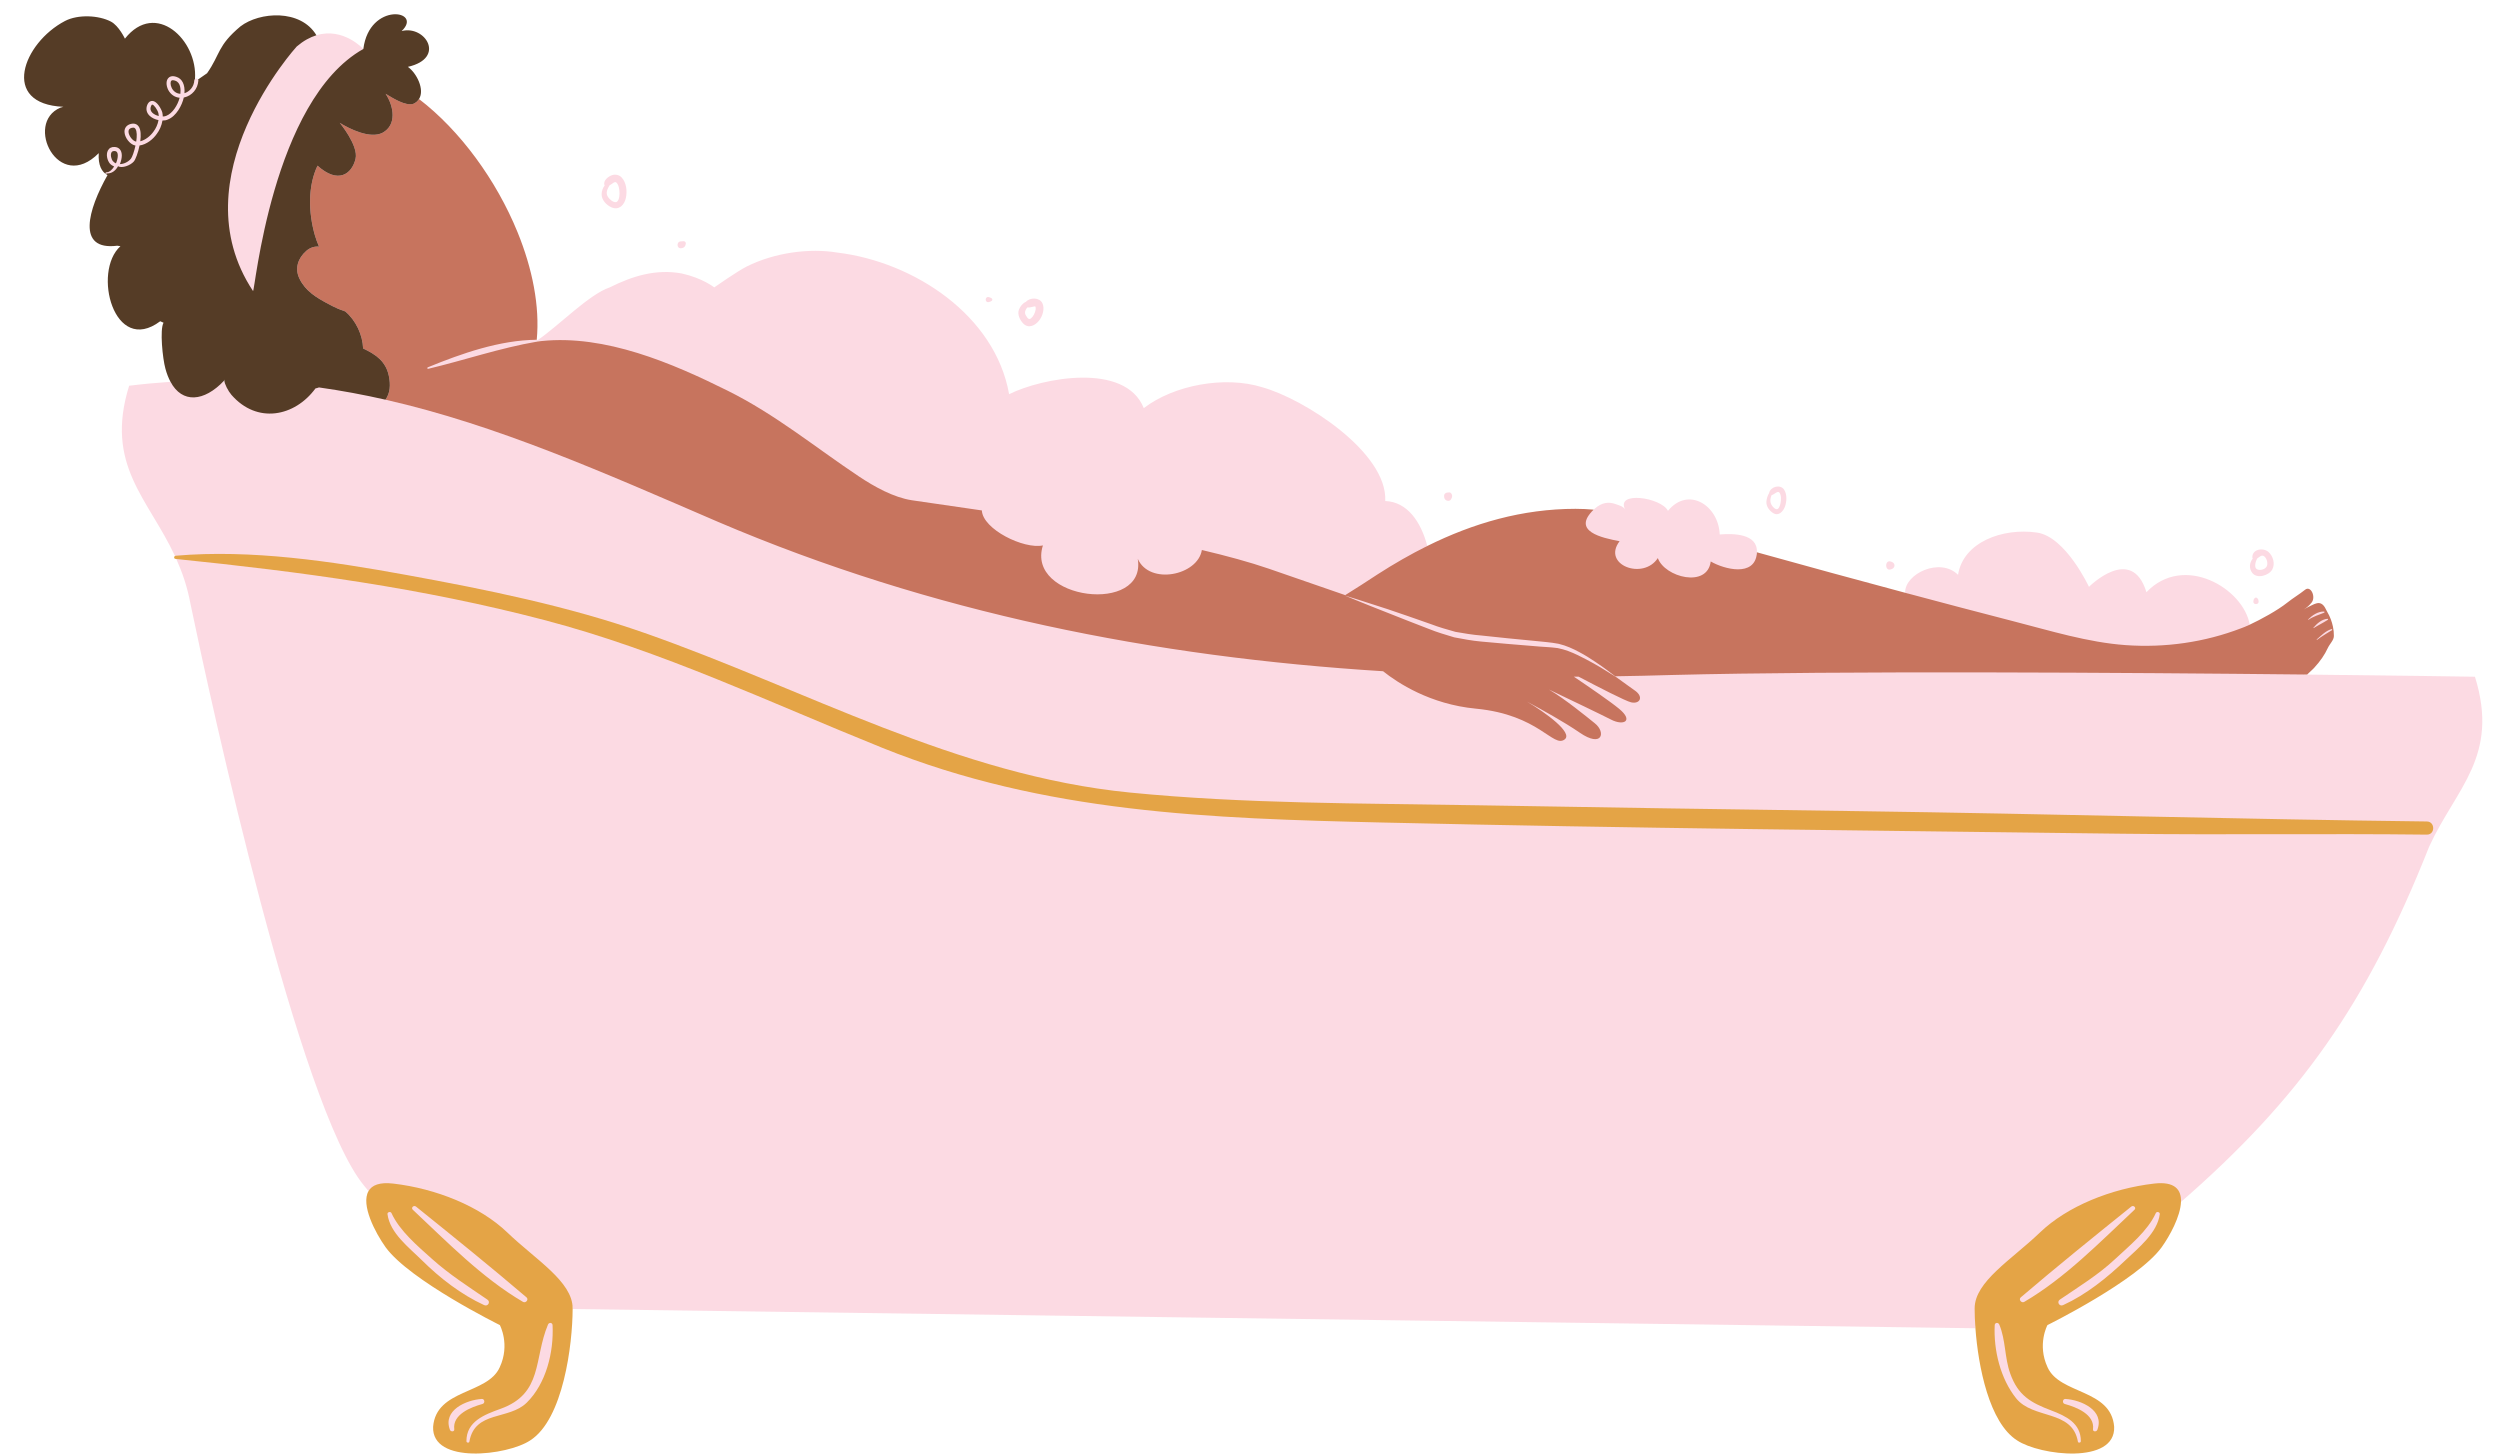 <?xml version="1.0" encoding="UTF-8"?><svg xmlns="http://www.w3.org/2000/svg" xmlns:xlink="http://www.w3.org/1999/xlink" height="295.7" preserveAspectRatio="xMidYMid meet" version="1.0" viewBox="-4.9 -2.9 508.5 295.7" width="508.5" zoomAndPan="magnify"><defs><clipPath id="a"><path d="M 69 237 L 112 237 L 112 292.75 L 69 292.75 Z M 69 237"/></clipPath><clipPath id="b"><path d="M 396 237 L 439 237 L 439 292.75 L 396 292.75 Z M 396 237"/></clipPath></defs><g><g id="change1_1"><path d="M 40.238 74.168 L 41.215 74.434 L 41.195 74.973 L 40.816 74.957 C 40.762 74.77 40.723 74.598 40.715 74.453 C 40.703 74.453 40.688 74.453 40.676 74.453 L 40.641 74.566 C 40.516 74.699 40.391 74.816 40.266 74.941 L 40.012 74.934 Z M 104.336 66.59 C 104.352 66.586 104.355 66.574 104.367 66.566 C 104.582 66.543 104.801 66.52 105.016 66.496 C 104.914 66.566 104.809 66.648 104.707 66.719 L 104.281 67.008 L 104.098 66.715 L 103.723 66.715 L 103.723 66.703 C 103.93 66.668 104.129 66.625 104.336 66.59 Z M 498.504 134.746 C 498.504 134.746 484.648 134.527 464.371 134.309 C 464.133 134.305 463.883 134.305 463.645 134.301 L 464.031 133.941 C 464.902 133.141 465.402 132.641 465.402 132.641 C 466.594 131.348 467.496 130.051 468.078 128.789 C 468.273 128.367 468.52 128.008 468.734 127.691 C 469.055 127.227 469.305 126.855 469.312 126.469 C 469.316 126.105 469.289 125.742 469.246 125.383 C 469.301 125.352 469.352 125.32 469.402 125.285 C 469.516 125.215 469.441 125.027 469.309 125.066 C 469.273 125.078 469.238 125.094 469.203 125.105 C 469.18 124.953 469.164 124.797 469.133 124.645 C 468.922 123.66 468.566 122.723 468.105 121.934 C 468.012 121.777 467.922 121.605 467.836 121.43 C 467.602 120.961 467.379 120.52 467.004 120.332 C 466.91 120.285 466.812 120.266 466.695 120.266 C 466.383 120.266 466.012 120.434 465.688 120.578 C 465.039 120.871 464.418 121.223 463.949 121.496 L 463.445 120.633 C 463.961 120.332 464.461 119.887 464.895 119.344 C 465.223 118.93 465.172 118.254 464.949 117.797 C 464.82 117.527 464.637 117.344 464.488 117.344 C 464.406 117.344 464.324 117.398 464.266 117.445 C 463.652 117.938 463.031 118.363 462.43 118.773 C 461.844 119.176 461.238 119.594 460.641 120.066 C 458.688 121.625 455.348 123.473 452.906 124.609 L 452.312 124.887 L 452.227 124.371 C 452.379 124.305 452.531 124.234 452.695 124.156 C 451.438 116.785 439.285 109.578 431.684 117.555 C 428.695 107.719 419.996 116.465 419.996 116.465 C 419.996 116.465 415.27 106.273 409.426 105.426 C 402.441 104.41 394.402 107.363 393.367 114.02 C 389.738 110.391 382.516 113.77 382.598 117.672 C 382.766 117.715 382.934 117.758 383.102 117.805 L 383.113 118.324 L 382.469 118.152 C 372.82 115.57 362.699 112.809 352.398 109.941 C 352.41 109.859 352.434 109.789 352.441 109.699 C 352.453 109.605 352.445 109.527 352.449 109.438 C 352.648 105.594 347.574 105.586 344.891 105.812 C 344.66 99.863 338.48 95.973 334.363 101.004 C 332.992 98.262 323.609 96.887 325.672 100.777 C 325.289 100.059 324.391 99.891 323.754 99.648 C 322.332 99.109 320.91 99.285 319.492 100.547 C 319.406 100.621 319.336 100.695 319.258 100.77 C 319.09 100.93 318.941 101.086 318.805 101.238 C 317.691 101.148 316.629 101.094 315.555 101.094 C 305.59 101.102 295.801 103.559 285.637 108.602 L 285.086 108.875 L 284.957 108.387 C 285.109 108.312 285.262 108.227 285.41 108.152 C 284.121 103.215 281.344 99.18 276.859 99.008 C 277.336 89.09 260.332 78.227 251.832 75.863 C 244.273 73.504 233.887 75.391 227.746 80.113 C 223.969 70.668 206.969 73.973 200.352 77.281 C 197.52 61.223 180.988 50.359 165.402 48.473 C 159.738 47.527 152.652 48.473 146.984 51.305 C 145.098 52.25 140.375 55.555 140.375 55.555 C 140.375 55.555 138.016 53.664 133.766 52.723 C 128.566 51.777 123.848 53.195 119.121 55.555 C 114.918 56.957 108.676 63.418 104.43 66.301 C 104.395 66.254 104.352 66.211 104.281 66.215 C 104.277 66.215 104.273 66.215 104.273 66.215 C 104.105 66.215 103.938 66.223 103.77 66.227 L 103.773 66.164 C 104.395 59.719 103.055 52.23 99.906 44.512 C 95.582 33.91 88.148 23.867 80.023 17.641 L 79.66 17.363 L 79.906 16.977 C 80.945 15.336 79.34 12.203 77.777 11.109 L 76.855 10.465 L 77.953 10.215 C 80.613 9.605 82.035 8.348 81.855 6.766 C 81.695 5.316 80.098 3.766 77.98 3.766 C 77.625 3.766 77.27 3.809 76.918 3.902 L 76.449 3.055 C 77.172 2.371 77.484 1.723 77.305 1.273 C 77.121 0.805 76.414 0.5 75.508 0.5 C 73.719 0.5 70.164 1.887 69.496 7.125 L 69.359 8.195 L 68.629 7.398 C 68.629 7.398 68.598 7.367 68.559 7.324 C 68.707 7.238 68.848 7.145 69 7.062 C 68.992 7.055 64.938 2.598 59.461 4.27 C 59.301 4.32 59.137 4.391 58.973 4.449 C 57.512 2.078 54.734 0.719 51.328 0.719 C 48.723 0.719 46.035 1.539 44.332 2.848 C 41.336 5.352 40.559 6.93 39.656 8.754 C 39.16 9.758 38.602 10.891 37.629 12.281 L 37.578 12.355 L 35.66 13.68 L 35.371 13.992 C 35.402 13.828 35.43 13.668 35.441 13.5 C 35.445 13.414 35.418 13.336 35.379 13.27 C 35.309 13.156 35.199 13.074 35.059 13.066 C 34.941 13.059 34.836 13.098 34.758 13.172 C 34.684 13.242 34.633 13.34 34.629 13.449 C 34.613 13.672 34.57 13.879 34.52 14.074 L 34.168 14.398 L 34.262 13.133 C 34.477 10.184 33.336 6.977 31.277 4.762 C 29.773 3.145 27.969 2.254 26.203 2.254 C 24.293 2.254 22.461 3.301 20.898 5.277 L 20.395 5.91 L 20.051 5.18 C 20.039 5.152 18.879 2.699 17.434 1.941 C 16.203 1.293 14.492 0.922 12.742 0.922 C 11.145 0.922 9.656 1.238 8.555 1.812 C 3.387 4.512 -0.246 10.102 0.625 14.016 C 1.215 16.656 3.773 18.148 8.02 18.328 L 8.137 19.309 L 7.57 19.465 C 4.957 20.566 4.469 23.156 4.883 25.215 C 5.395 27.734 7.355 30.285 10.117 30.285 C 11.672 30.285 13.258 29.48 14.828 27.898 L 15.766 26.953 L 15.68 28.281 C 15.562 30.156 16.535 32.148 16.555 32.375 C 16.574 32.586 17.656 32.504 17.656 32.504 L 17.402 32.957 C 14.25 38.555 13.094 43.141 14.309 45.223 C 14.883 46.199 15.957 46.672 17.598 46.672 C 18 46.672 18.434 46.645 18.895 46.586 L 18.961 46.574 L 20.719 46.844 L 19.93 47.551 C 17.145 50.055 16.969 55.43 18.406 59.188 C 19.488 62.008 21.316 63.625 23.426 63.625 C 24.656 63.625 25.988 63.094 27.387 62.047 L 27.621 61.867 L 29.074 62.512 L 28.797 62.992 C 28.117 64.176 28.664 69.934 29.219 71.934 C 29.473 72.895 29.801 73.742 30.219 74.523 L 30.586 75.211 L 30.07 75.242 C 29.969 75.086 29.871 74.934 29.777 74.762 C 27.012 74.945 24.211 75.207 21.367 75.559 C 16.355 91.703 25.223 98.449 30.691 110.195 L 30.961 110.801 C 32.172 113.5 33.199 116.461 33.832 119.863 C 37.98 139.938 55.98 222.32 69.137 238.246 C 69.434 238.629 69.746 238.996 70.051 239.371 C 70.141 239.223 70.238 239.082 70.352 238.949 L 70.656 239.32 L 70.484 239.621 C 69.078 242.078 71.781 247.477 73.945 250.504 C 78.75 257.109 96.809 266.086 96.992 266.176 L 97.133 266.246 L 97.211 266.387 C 97.301 266.555 99.438 270.613 97.203 275.406 C 96.047 278.008 93.293 279.219 90.629 280.391 C 87.23 281.887 84.02 283.297 83.695 287.324 C 83.648 288.477 83.992 289.441 84.719 290.195 C 85.992 291.52 88.504 292.25 91.793 292.25 C 95.781 292.25 100.453 291.141 102.672 289.66 C 108.793 285.766 111.051 271.793 111.078 263.355 L 111.078 262.848 L 111.547 262.855 C 111.555 262.98 111.578 263.102 111.578 263.23 C 111.578 263.27 111.578 263.316 111.578 263.355 L 396.898 267.266 C 396.898 267.266 396.902 267.266 396.902 267.266 C 396.891 267.094 396.883 266.93 396.871 266.766 L 397.367 266.766 L 397.402 267.227 C 397.715 271.457 399.227 285.574 405.66 289.664 C 407.867 291.141 412.539 292.25 416.527 292.25 C 419.816 292.25 422.328 291.52 423.605 290.195 C 424.328 289.441 424.672 288.477 424.625 287.344 C 424.301 283.297 421.09 281.887 417.691 280.391 C 415.027 279.219 412.273 278.008 411.121 275.414 C 408.883 270.613 411.016 266.555 411.109 266.387 L 411.184 266.242 L 411.328 266.172 C 411.512 266.086 429.566 257.109 434.371 250.504 C 436.211 247.934 438.109 244.168 438.215 241.551 L 438.227 241.336 L 438.387 241.195 C 438.492 241.102 438.598 241.012 438.699 240.918 C 438.719 241.133 438.723 241.348 438.715 241.57 C 462.812 220.578 476.469 201.41 489.195 169.297 C 494.648 157.391 503.551 151.016 498.504 134.746" fill="#fcdae3"/></g><g id="change1_2"><path d="M 204.039 59.641 C 204.516 59.703 205.004 59.516 205.473 59.43 C 205.578 59.41 205.605 59.426 205.691 59.453 C 205.688 59.457 205.695 59.465 205.711 59.488 C 205.75 59.551 205.785 59.848 205.758 60.035 C 205.699 60.418 205.57 60.77 205.398 61.098 C 205.234 61.41 205.062 61.629 204.793 61.863 C 204.656 61.977 204.508 62.004 204.398 61.977 C 204.152 61.914 203.898 61.508 203.742 61.23 C 203.418 60.648 203.66 60.117 204.039 59.641 Z M 206.473 62.273 C 207.176 61.359 207.652 59.84 207.109 58.746 C 206.527 57.574 204.598 57.559 203.773 58.496 C 203.121 58.762 202.613 59.406 202.352 60.082 C 201.977 61.047 202.57 62.262 203.262 62.938 C 204.352 64 205.695 63.281 206.473 62.273" fill="#fcdae3"/></g><g id="change1_3"><path d="M 119.062 34.816 C 119.348 34.664 119.605 34.449 119.879 34.273 C 120.039 34.168 120.203 34.137 120.27 34.137 C 120.312 34.137 120.422 34.195 120.426 34.195 C 120.98 34.648 121.117 35.715 121.113 36.516 C 121.109 36.902 121.051 37.352 120.906 37.684 C 120.762 38.012 120.57 38.203 120.383 38.219 C 119.777 38.27 119.098 37.648 118.789 37.195 C 118.199 36.34 118.652 35.578 119.062 34.816 Z M 119.488 39.281 C 121.004 39.934 122.098 38.785 122.402 37.367 C 122.699 36.008 122.527 34.242 121.531 33.188 C 121.039 32.668 120.293 32.512 119.617 32.719 C 118.867 32.945 117.707 33.852 118.055 34.754 C 118.062 34.777 118.082 34.797 118.094 34.82 C 117.695 35.297 117.484 36.016 117.469 36.547 C 117.422 37.746 118.445 38.832 119.488 39.281" fill="#fcdae3"/></g><g id="change1_4"><path d="M 290.172 98.754 C 290.488 98.344 290.621 97.754 290.184 97.367 C 290.035 97.242 289.871 97.223 289.699 97.27 C 289.285 97.227 288.809 97.488 288.828 97.984 C 288.84 98.297 288.875 98.523 289.102 98.754 C 289.363 99.02 289.914 99.074 290.172 98.754" fill="#fcdae3"/></g><g id="change1_5"><path d="M 133.586 47.594 C 134.211 47.559 134.527 47.238 134.602 46.625 C 134.629 46.387 134.367 46.137 134.129 46.156 C 133.945 46.172 133.77 46.203 133.586 46.203 C 132.688 46.203 132.695 47.645 133.586 47.594" fill="#fcdae3"/></g><g id="change1_6"><path d="M 196.227 58.543 C 196.438 58.492 196.605 58.43 196.789 58.316 C 196.996 58.188 196.996 57.895 196.789 57.766 C 196.605 57.652 196.438 57.586 196.227 57.535 C 195.383 57.34 195.383 58.742 196.227 58.543" fill="#fcdae3"/></g><g id="change1_7"><path d="M 355.434 97.82 C 355.98 97.699 356.715 96.805 357.059 97.324 C 357.445 97.906 357.383 98.816 357.25 99.465 C 357.176 99.832 356.934 100.777 356.418 100.668 C 355.895 100.555 355.398 99.879 355.266 99.426 C 355.105 98.895 355.227 98.348 355.434 97.82 Z M 355.738 101.445 C 356.879 102.176 357.812 101.117 358.172 100.109 C 358.531 99.09 358.609 97.641 357.988 96.699 C 357.238 95.551 355.258 96.051 354.945 97.34 C 354.941 97.355 354.945 97.371 354.945 97.387 C 354.609 97.914 354.426 98.555 354.387 99.145 C 354.32 100.074 354.98 100.965 355.738 101.445" fill="#fcdae3"/></g><g id="change1_8"><path d="M 379.727 112.902 C 379.789 112.879 379.852 112.859 379.91 112.836 C 380.617 112.57 380.617 111.664 379.91 111.398 C 379.852 111.375 379.789 111.352 379.727 111.332 C 378.422 110.848 378.422 113.387 379.727 112.902" fill="#fcdae3"/></g><g id="change1_9"><path d="M 454.199 110.715 C 454.652 110.383 455.164 109.875 455.621 110.242 C 456.145 110.66 456.379 111.453 456.23 112.098 C 456.051 112.891 454.766 113.254 454.125 112.863 C 453.52 112.492 453.914 111.215 454.199 110.715 Z M 453.219 113.641 C 454.211 114.902 456.609 114.148 457.281 112.93 C 457.91 111.781 457.445 110.191 456.5 109.363 C 455.441 108.438 453.18 108.766 453.23 110.488 C 453.23 110.57 453.262 110.648 453.305 110.719 C 452.633 111.555 452.508 112.738 453.219 113.641" fill="#fcdae3"/></g><g id="change1_10"><path d="M 453.828 118.676 C 453.516 118.855 453.465 119.113 453.434 119.453 C 453.367 120.145 454.562 120.145 454.5 119.453 C 454.469 119.113 454.414 118.855 454.105 118.676 C 454.02 118.625 453.914 118.625 453.828 118.676" fill="#fcdae3"/></g><g id="change2_1"><path d="M 469.402 125.285 C 468.375 125.922 467.363 126.516 466.395 127.242 C 466.344 127.281 466.277 127.195 466.328 127.152 C 467.227 126.383 468.145 125.406 469.309 125.066 C 469.441 125.027 469.516 125.215 469.402 125.285 Z M 465.699 124.852 C 465.656 124.879 465.617 124.82 465.648 124.785 C 466.363 123.922 467.348 123.059 468.516 122.961 C 468.637 122.953 468.66 123.117 468.574 123.176 C 467.652 123.777 466.641 124.258 465.699 124.852 Z M 464.59 123.082 C 465.41 122.246 466.562 121.461 467.785 121.488 C 467.934 121.488 467.941 121.68 467.82 121.73 C 466.723 122.176 465.637 122.469 464.652 123.164 C 464.605 123.203 464.551 123.125 464.59 123.082 Z M 469.617 124.539 C 469.41 123.559 469.043 122.551 468.531 121.684 C 468.172 121.062 467.914 120.23 467.227 119.887 C 466.648 119.598 466.016 119.883 465.48 120.125 C 464.863 120.402 464.277 120.727 463.695 121.062 C 464.305 120.707 464.844 120.207 465.285 119.656 C 466.203 118.496 465.109 116.129 463.953 117.055 C 462.754 118.012 461.551 118.703 460.328 119.676 C 458.336 121.266 454.922 123.117 452.695 124.156 C 451.969 124.492 451.367 124.746 450.984 124.875 C 443.527 127.742 435.48 128.891 427.453 128.316 C 419.766 127.766 412.086 125.379 404.664 123.473 C 397.301 121.578 389.945 119.633 382.602 117.668 C 372.535 114.977 362.484 112.227 352.449 109.434 C 352.445 109.523 352.453 109.605 352.441 109.695 C 351.984 114.504 345.809 112.902 343.062 111.301 C 342.371 116.789 333.68 114.504 332.305 110.613 C 329.332 115.188 320.863 111.984 324.527 107.18 C 320.926 106.504 314.676 105.164 319.258 100.766 C 318.043 100.656 316.812 100.594 315.555 100.594 C 304.723 100.602 294.773 103.508 285.41 108.152 C 281.965 109.863 278.59 111.805 275.285 113.934 C 273.125 115.367 270.93 116.766 268.715 118.148 C 263.957 116.484 258.688 114.66 253.18 112.773 C 249.262 111.43 244.605 110.16 239.559 108.969 C 238.73 114.152 228.906 116.18 226.52 110.758 C 228.422 122.168 203.695 119.184 207.227 108.039 C 203.34 108.855 194.984 104.746 194.809 100.922 C 188.828 100.043 183.828 99.344 180.594 98.855 C 176.844 98.285 172.922 96.082 169.82 94.016 C 160.84 88.027 152.848 81.406 143.086 76.559 C 131.809 70.953 118.215 65.125 105.258 66.469 C 104.957 66.496 104.664 66.531 104.367 66.566 C 104.355 66.57 104.352 66.586 104.336 66.586 C 96.719 67.898 89.676 70.336 82.203 72.117 C 81.996 72.168 81.93 71.891 82.117 71.812 C 88.996 68.988 96.777 66.266 104.273 66.211 C 104.926 59.402 103.395 51.738 100.367 44.32 C 96.051 33.742 88.703 23.656 80.328 17.242 C 80.078 17.641 79.703 17.98 79.168 18.219 C 77.535 18.695 75.016 17.062 73.531 16.168 C 75.242 18.766 75.832 22.527 72.898 24.109 C 70.41 25.379 66.309 23.383 64.207 22.082 C 64.207 22.082 68.059 26.723 67.418 29.395 C 66.684 32.461 63.914 34.621 59.684 30.793 C 57.73 34.871 57.789 40.215 59.156 44.988 C 59.359 45.699 59.656 46.484 59.984 47.258 C 59.102 47.184 58.203 47.43 57.414 48.117 C 55.727 49.59 54.98 51.684 56.02 53.785 C 57.289 56.367 59.473 57.629 61.895 58.934 C 62.945 59.5 64.113 60.051 65.32 60.441 C 67.516 62.293 68.859 65.238 68.953 67.977 C 71.566 69.203 73.562 70.59 74.18 73.512 C 74.586 75.441 74.438 77.094 73.508 78.398 C 96.266 83.574 117.766 93.172 141.137 103.242 C 184.668 121.828 229.926 130.73 276.418 133.629 C 279.363 135.98 285.969 140.355 295.301 141.242 C 308.191 142.473 311.016 149.316 313.363 147.488 C 315.094 146.148 309.531 142.086 305.688 139.812 C 308.609 141.379 313.309 143.98 316.395 146.109 C 321.02 149.289 321.777 146.047 319.5 144.227 C 317.738 142.816 313.465 139.305 310.156 137.352 C 314.012 139.195 321.027 142.555 322.812 143.477 C 325.309 144.766 327.461 143.773 324.426 141.266 C 322.621 139.777 318.367 136.859 315.219 134.734 C 315.543 134.734 315.863 134.738 316.188 134.734 C 320.297 136.898 325.75 139.699 326.859 139.953 C 328.691 140.371 329.508 138.805 327.551 137.496 C 326.941 137.094 325.598 136.074 323.883 134.859 C 323.762 134.781 323.012 134.316 321.77 133.543 C 320.426 132.688 318.441 131.535 316.004 130.348 C 314.781 129.762 313.406 129.203 311.941 128.922 C 310.492 128.707 308.754 128.688 307.07 128.512 C 305.363 128.371 303.598 128.227 301.805 128.078 C 300.004 127.918 298.176 127.754 296.348 127.59 C 294.523 127.426 292.691 127.082 290.895 126.738 C 289.125 126.207 287.383 125.695 285.809 125.055 C 282.602 123.852 279.637 122.633 277.086 121.641 C 271.973 119.645 268.602 118.219 268.602 118.219 C 268.602 118.219 272.105 119.273 277.316 120.992 C 279.918 121.895 282.953 122.891 286.18 124.059 C 287.793 124.684 289.461 125.141 291.145 125.621 C 292.891 125.926 294.66 126.23 296.484 126.371 C 298.297 126.562 300.105 126.754 301.887 126.938 C 303.68 127.113 305.441 127.285 307.148 127.449 C 308.879 127.637 310.461 127.734 312.109 128.047 C 313.715 128.43 315.09 129.074 316.309 129.73 C 317.539 130.371 318.602 131.062 319.531 131.684 C 320.465 132.305 321.262 132.867 321.902 133.344 C 322.73 133.953 323.316 134.406 323.633 134.656 C 327.406 134.598 331.188 134.516 334.98 134.398 C 369.773 133.504 427.625 133.906 464.371 134.301 C 465.266 133.48 465.77 132.973 465.77 132.973 C 467.078 131.555 467.965 130.223 468.531 128.992 C 468.996 127.992 469.797 127.344 469.812 126.473 C 469.82 125.832 469.758 125.172 469.617 124.539" fill="#c7745e"/></g><g id="change3_1"><path d="M 76.793 3.418 C 81.273 -0.816 70.23 -2.617 69.004 7.062 L 69 7.062 C 50.352 17.559 46.918 56.828 46.562 56.289 C 31.223 33.141 55.461 6.551 55.461 6.551 C 56.848 5.375 58.191 4.66 59.461 4.273 C 56.238 -1.113 47.871 -0.5 44.012 2.465 C 39.285 6.418 39.941 8.109 37.219 11.996 L 35.379 13.27 C 35.418 13.34 35.449 13.414 35.441 13.5 C 35.344 15.168 34.16 16.574 32.562 16.922 C 32.539 16.926 32.512 16.934 32.484 16.938 C 32.137 18.496 30.973 20.742 29.219 21.418 C 28.914 21.559 28.566 21.625 28.145 21.617 C 27.984 22.652 27.52 23.641 26.996 24.328 C 26.246 25.422 24.902 26.5 23.488 26.691 C 23.188 28.168 22.668 29.539 22.332 29.934 C 21.633 30.758 19.875 31.391 19.113 30.906 C 18.578 31.879 17.805 32.371 16.996 32.371 C 16.984 32.375 16.973 32.375 16.961 32.375 C 16.754 32.375 16.574 32.586 16.555 32.375 C 16.539 32.148 16.703 32.141 16.93 32.121 C 17.367 32.086 17.895 31.656 18.312 30.965 C 17.977 30.812 17.68 30.637 17.426 30.344 C 16.914 29.695 16.625 28.531 17.043 27.719 C 17.305 27.215 17.785 26.953 18.418 26.996 C 19.309 27.035 19.855 27.664 19.875 28.672 C 19.887 29.195 19.742 29.844 19.488 30.48 C 20.281 30.473 21.172 30.043 21.711 29.406 C 21.984 29.082 22.398 27.934 22.66 26.699 C 22.629 26.695 22.594 26.691 22.559 26.684 C 21.508 26.453 20.461 25.094 20.422 23.93 C 20.398 23.141 20.84 22.555 21.633 22.328 C 22.625 22.043 23.125 22.543 23.336 22.867 C 23.758 23.523 23.789 24.66 23.633 25.836 C 24.672 25.586 25.727 24.73 26.332 23.852 C 26.793 23.246 27.195 22.402 27.34 21.535 C 26.656 21.395 25.984 21.086 25.535 20.652 C 24.895 20.043 24.723 19.254 25.055 18.434 C 25.371 17.695 25.848 17.609 26.105 17.633 C 27.078 17.695 27.918 19.297 28.105 19.957 C 28.172 20.234 28.203 20.516 28.207 20.797 C 28.477 20.793 28.719 20.75 28.902 20.668 C 30.191 20.172 31.25 18.473 31.637 16.984 C 30.66 16.902 29.816 16.332 29.312 15.383 C 28.852 14.43 28.867 13.488 29.336 12.977 C 29.551 12.738 30.059 12.395 31.02 12.746 C 32.176 13.133 32.758 14.355 32.617 16.062 C 33.562 15.762 34.543 14.859 34.629 13.449 C 34.637 13.34 34.684 13.238 34.762 13.172 C 35.344 5.246 26.75 -2.926 20.508 4.965 C 20.508 4.965 19.281 2.348 17.668 1.496 C 15.168 0.184 10.961 -0.008 8.324 1.367 C -0.234 5.836 -4.926 18.281 8 18.824 L 7.375 19.004 C -0.02 22.125 6.969 36.531 15.184 28.25 C 15.031 30.691 15.781 32.098 16.969 32.711 C 13.02 39.719 10.555 48.145 18.957 47.078 L 19.598 47.176 C 13.832 52.355 18.285 69.504 27.688 62.441 L 28.363 62.742 C 27.566 64.133 28.184 70.07 28.738 72.059 C 29.016 73.109 29.371 73.996 29.781 74.762 C 32.16 79.199 36.586 78.836 40.645 74.566 L 40.676 74.453 L 40.723 74.297 C 40.719 74.348 40.715 74.398 40.719 74.453 C 40.746 75.184 41.523 76.66 42.184 77.422 C 47.395 83.395 55.051 81.852 59.262 76.109 C 59.527 76.055 59.762 75.98 59.98 75.902 C 64.551 76.547 69.051 77.387 73.504 78.398 C 74.438 77.098 74.586 75.441 74.18 73.512 C 73.562 70.594 71.566 69.207 68.953 67.977 C 68.859 65.242 67.516 62.297 65.32 60.441 C 64.113 60.055 62.945 59.504 61.895 58.934 C 59.473 57.629 57.285 56.371 56.016 53.789 C 54.98 51.684 55.727 49.594 57.41 48.121 C 58.203 47.43 59.102 47.188 59.984 47.258 C 59.656 46.488 59.359 45.699 59.156 44.992 C 57.785 40.219 57.73 34.871 59.684 30.797 C 63.914 34.621 66.684 32.461 67.418 29.398 C 68.059 26.727 64.207 22.086 64.207 22.086 C 66.309 23.387 70.41 25.379 72.898 24.109 C 75.832 22.527 75.242 18.766 73.531 16.172 C 75.016 17.066 77.535 18.699 79.168 18.223 C 79.703 17.984 80.074 17.645 80.328 17.242 C 81.539 15.328 79.832 11.941 78.062 10.699 C 85.887 8.918 81.578 2.164 76.793 3.418" fill="#553c26"/></g><g id="change3_2"><path d="M 26.055 18.371 C 26.055 18.375 26.051 18.375 26.051 18.375 C 25.969 18.375 25.871 18.566 25.809 18.711 C 25.605 19.211 25.703 19.664 26.098 20.047 C 26.43 20.359 26.91 20.586 27.395 20.699 C 27.387 20.512 27.359 20.297 27.32 20.117 C 27.113 19.398 26.402 18.371 26.055 18.371" fill="#553c26"/></g><g id="change3_3"><path d="M 22.191 23.059 C 22.098 23.059 21.988 23.074 21.855 23.113 C 21.422 23.238 21.223 23.488 21.238 23.906 C 21.266 24.684 22.051 25.738 22.715 25.887 C 22.746 25.891 22.777 25.895 22.809 25.898 C 22.969 24.832 22.977 23.816 22.652 23.312 C 22.566 23.184 22.445 23.059 22.191 23.059" fill="#553c26"/></g><g id="change3_4"><path d="M 18.316 27.82 C 17.965 27.82 17.836 27.988 17.766 28.117 C 17.523 28.594 17.719 29.449 18.055 29.867 C 18.23 30.074 18.441 30.23 18.684 30.332 C 18.918 29.777 19.07 29.191 19.059 28.695 C 19.043 27.852 18.582 27.828 18.379 27.82 C 18.355 27.82 18.34 27.82 18.316 27.82" fill="#553c26"/></g><g id="change3_5"><path d="M 30.754 13.52 C 30.617 13.469 30.426 13.414 30.258 13.414 C 30.133 13.414 30.016 13.441 29.941 13.527 C 29.746 13.742 29.715 14.34 30.043 15.02 C 30.422 15.734 31.051 16.145 31.789 16.18 C 31.883 15.324 31.863 13.891 30.754 13.52" fill="#553c26"/></g><g id="change4_2"><path d="M 488.719 164.188 C 450.441 163.727 411.824 162.629 373.441 162.094 C 347.48 161.727 321.52 161.355 295.562 160.891 C 272.062 160.473 248.305 160.617 224.922 158.305 C 189.711 154.824 159.094 137.367 126.23 125.852 C 110.547 120.352 94.062 117.02 77.742 114.043 C 62.566 111.277 46.234 108.801 30.816 110.137 C 30.762 110.141 30.73 110.176 30.691 110.195 C 30.422 110.332 30.457 110.75 30.816 110.785 C 30.867 110.789 30.914 110.797 30.965 110.801 C 56.465 113.41 80.895 116.691 105.766 123.203 C 129.664 129.457 151.754 140.027 174.59 149.219 C 207.57 162.492 241.305 163.578 276.328 164.402 C 326.441 165.574 376.578 166.035 426.699 166.68 C 447.328 166.945 468.203 166.617 488.719 166.863 C 490.445 166.887 490.441 164.211 488.719 164.188" fill="#e4a446"/></g><g clip-path="url(#a)" id="change4_3"><path d="M 102.223 282.414 C 98.598 285.977 91.684 283.988 90.574 290.316 C 90.516 290.664 89.973 290.57 89.973 290.234 C 89.961 286.207 93.645 284.832 96.918 283.652 C 105.59 280.535 103.637 273.477 106.562 266.516 C 106.762 266.035 107.461 266.074 107.492 266.641 C 107.758 272.102 106.199 278.508 102.223 282.414 Z M 87.5 287.812 C 87.566 288.348 86.789 288.363 86.621 287.934 C 85.094 283.945 89.934 281.844 93.102 281.645 C 93.703 281.609 93.797 282.52 93.242 282.668 C 90.867 283.32 87.102 284.793 87.5 287.812 Z M 79.066 243.164 C 78.625 242.754 79.266 242.156 79.715 242.52 C 87.246 248.582 94.84 254.707 102.188 260.98 C 102.707 261.422 102.043 262.23 101.48 261.902 C 93.156 257.031 86.062 249.719 79.066 243.164 Z M 93.582 262.562 C 88.898 260.414 84.586 257.074 80.934 253.453 C 78.316 250.859 74.414 247.93 73.914 244.051 C 73.859 243.629 74.547 243.453 74.723 243.832 C 76.371 247.457 80.059 250.559 83.004 253.195 C 86.508 256.336 90.371 258.797 94.234 261.438 C 94.938 261.914 94.34 262.906 93.582 262.562 Z M 98.309 247.805 C 92.738 242.449 83.812 238.859 75.082 237.84 C 72.27 237.512 70.742 238.172 70.055 239.371 C 68.465 242.141 71.387 247.781 73.539 250.797 C 78.477 257.582 96.77 266.621 96.77 266.621 C 96.77 266.621 98.902 270.574 96.746 275.203 C 94.277 280.754 83.812 279.594 83.195 287.305 C 82.887 295.016 98.309 293.164 102.938 290.082 C 109.688 285.789 111.555 270.504 111.574 263.352 C 111.574 263.312 111.578 263.27 111.578 263.227 C 111.574 257.762 104.035 253.309 98.309 247.805" fill="#e4a446"/></g><g clip-path="url(#b)" id="change4_1"><path d="M 427.387 253.457 C 423.621 257.027 419.48 260.391 414.734 262.562 C 413.98 262.91 413.383 261.914 414.078 261.438 C 417.934 258.809 421.891 256.402 425.316 253.195 C 428.238 250.461 431.922 247.516 433.598 243.832 C 433.77 243.453 434.457 243.629 434.402 244.051 C 433.91 247.883 430.027 250.945 427.387 253.457 Z M 406.84 261.898 C 406.273 262.23 405.609 261.418 406.129 260.98 C 413.477 254.703 421.07 248.582 428.605 242.516 C 429.055 242.156 429.691 242.754 429.254 243.164 C 422.258 249.719 415.16 257.031 406.84 261.898 Z M 412.301 283.977 C 415.34 285.125 418.355 286.582 418.344 290.234 C 418.344 290.57 417.805 290.664 417.742 290.316 C 416.598 283.777 408.637 285.844 405.172 281.504 C 401.98 277.512 400.578 271.707 400.824 266.637 C 400.855 266.074 401.555 266.035 401.754 266.512 C 403.074 269.656 402.82 273.238 403.973 276.461 C 405.566 280.938 408.137 282.398 412.301 283.977 Z M 415.215 281.645 C 418.383 281.844 423.223 283.945 421.695 287.934 C 421.527 288.363 420.75 288.348 420.816 287.812 C 421.215 284.793 417.449 283.32 415.074 282.668 C 414.52 282.52 414.613 281.609 415.215 281.645 Z M 433.238 237.84 C 424.508 238.859 415.578 242.449 410.008 247.805 C 404.281 253.312 396.742 257.766 396.742 263.23 C 396.742 264.383 396.789 265.754 396.902 267.266 C 397.473 275.047 399.695 286.465 405.383 290.082 C 410.008 293.168 425.434 295.02 425.121 287.305 C 424.508 279.594 414.043 280.754 411.574 275.203 C 409.414 270.574 411.551 266.621 411.551 266.621 C 411.551 266.621 429.844 257.582 434.777 250.797 C 436.453 248.449 438.598 244.512 438.715 241.574 C 438.812 239.105 437.484 237.344 433.238 237.84" fill="#e4a446"/></g></g></svg>